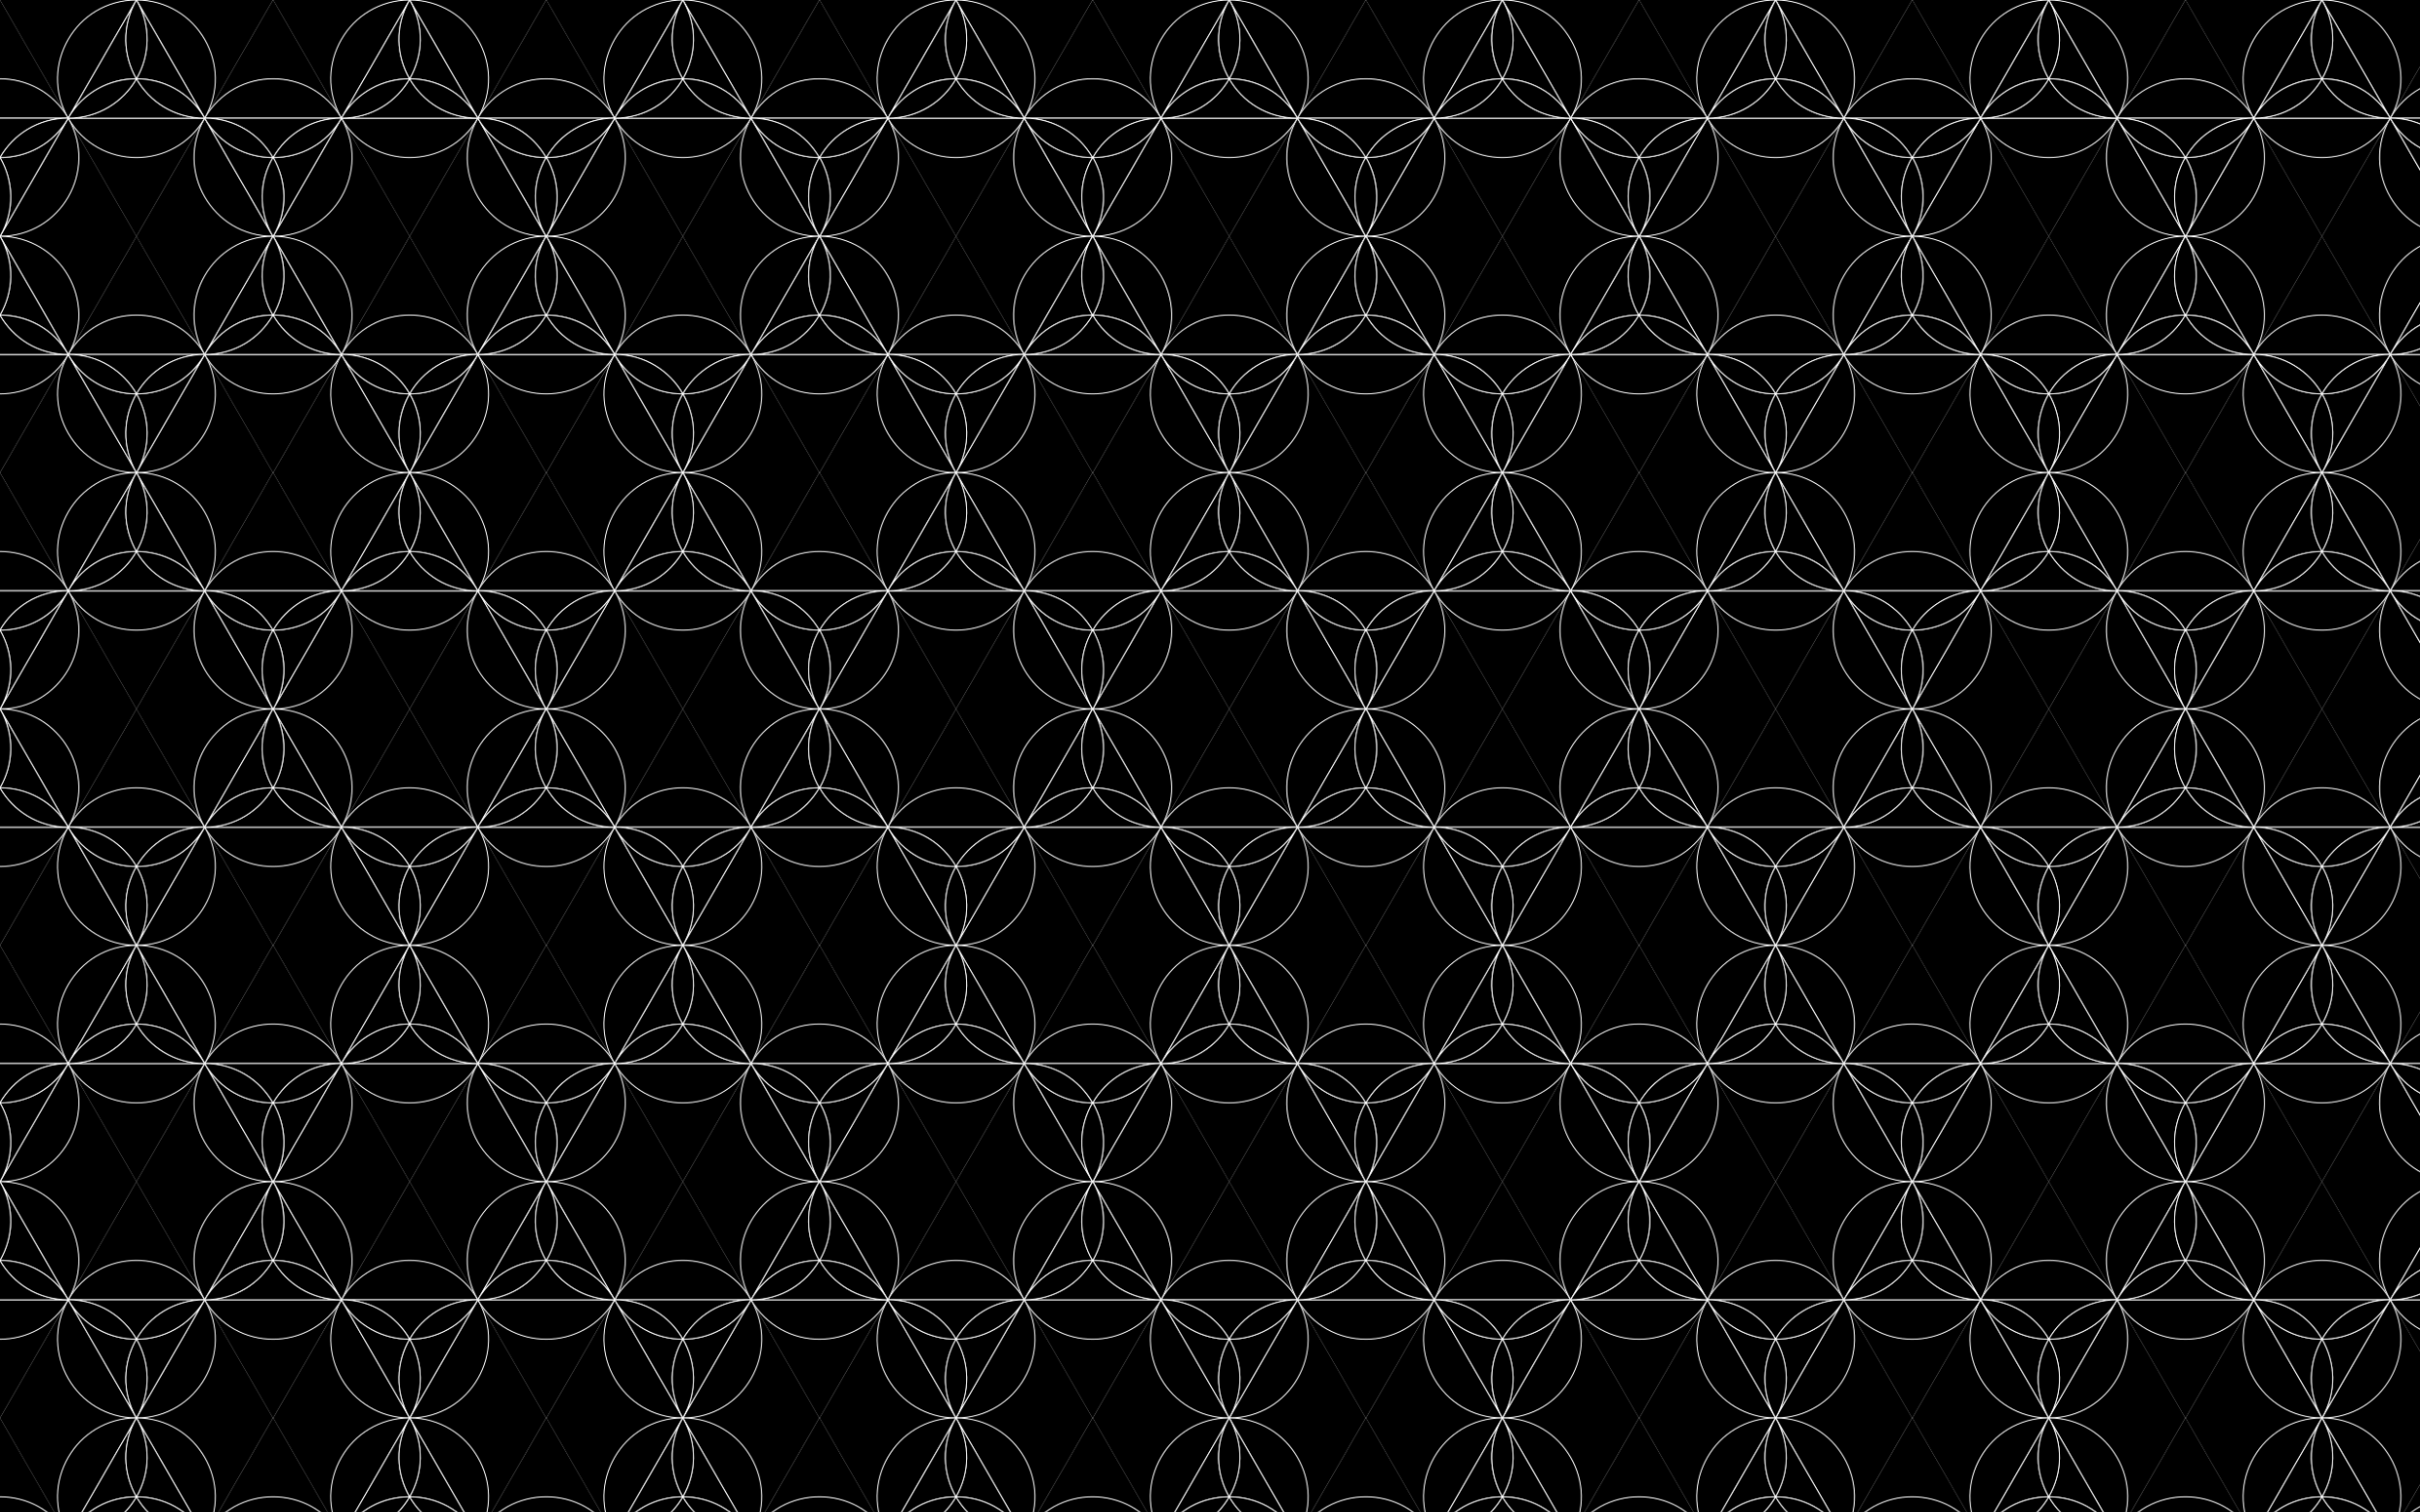 <?xml version="1.0" encoding="utf-8"?>
<svg version="1.1" id="Layer_1" xmlns="http://www.w3.org/2000/svg" xmlns:xlink="http://www.w3.org/1999/xlink" x="0px" y="0px"
	 viewBox="0 0 2560 1600" enable-background="new 0 0 2560 1600" xml:space="preserve">
<pattern  width="288.7" height="500" patternUnits="userSpaceOnUse" id="New_Pattern_2" viewBox="144.325 -626 288.7 500" overflow="visible">
	<g>
		<rect x="144.325" y="-626" fill="none" width="288.7" height="500"/>
		<g>
			<g>
				<path d="M360.856-251L288.688-376L216.519-251C248.594-306.555,328.781-306.555,360.856-251z"/>
				<path d="M216.518-250.999L144.35-126h144.337C224.538-126,184.444-195.444,216.518-250.999z"/>
				<path d="M360.857-250.999C392.931-195.444,352.837-126,288.688-126h144.337L360.857-250.999z"/>
				<polygon stroke="#FFFFFF" stroke-miterlimit="10" points="360.857,-250.999 360.856,-251 360.856,-251 				"/>
				<polygon stroke="#FFFFFF" stroke-miterlimit="10" points="216.519,-251 216.519,-251 216.519,-251 				"/>
				<polygon stroke="#FFFFFF" stroke-miterlimit="10" points="216.519,-251 216.518,-250.999 216.519,-251 				"/>
				<polygon stroke="#FFFFFF" stroke-miterlimit="10" points="360.856,-251 360.856,-251 360.856,-251 				"/>
				<path stroke="#FFFFFF" stroke-miterlimit="10" d="M360.856-251L360.856-251c-32.075-55.555-112.262-55.555-144.337,0l0,0
					C280.669-251,296.706-251,360.856-251z"/>
				<path stroke="#FFFFFF" stroke-miterlimit="10" d="M360.857-250.999L360.857-250.999
					c-32.075,55.555-40.094,69.444-72.169,124.999C352.837-126,392.931-195.444,360.857-250.999z"/>
				<path stroke="#FFFFFF" stroke-miterlimit="10" d="M216.518-250.999C184.444-195.444,224.538-126,288.687-126
					C256.612-181.555,248.594-195.444,216.518-250.999L216.518-250.999z"/>
				<polygon stroke="#FFFFFF" stroke-miterlimit="10" points="360.856,-251 360.856,-251 360.856,-251 				"/>
				<polygon stroke="#FFFFFF" stroke-miterlimit="10" points="216.519,-251 216.519,-251 216.519,-251 				"/>
				<polygon stroke="#FFFFFF" stroke-miterlimit="10" points="216.519,-251 216.519,-251 216.519,-251 				"/>
				<polygon stroke="#FFFFFF" stroke-miterlimit="10" points="360.856,-251 360.856,-251 360.856,-251 				"/>
				<path stroke="#FFFFFF" stroke-miterlimit="10" d="M360.856-251C360.856-251,360.856-251,360.856-251
					c-16.038,27.777-44.103,41.666-72.169,41.666c0,0,0,0,0,0.001c14.033,24.305,16.037,55.555,0,83.333c0,0,0,0,0,0
					C320.763-181.555,328.781-195.444,360.856-251L360.856-251z"/>
				<path stroke="#FFFFFF" stroke-miterlimit="10" d="M288.688-209.333C288.687-209.333,288.687-209.333,288.688-209.333
					c-28.066-0.001-56.131-13.889-72.169-41.667c0,0,0,0,0,0l0,0c32.075,55.555,40.094,69.444,72.169,125c0,0,0,0,0,0
					C272.65-153.778,274.655-185.028,288.688-209.333z"/>
				<path stroke="#FFFFFF" stroke-miterlimit="10" d="M360.856-251c-64.15,0-80.187,0-144.337,0l0,0c0,0,0,0,0,0
					c32.075,0,58.135,17.361,72.168,41.666c0,0,0,0,0.001,0C302.721-233.639,328.781-251,360.856-251
					C360.856-251,360.856-251,360.856-251L360.856-251z"/>
				
					<ellipse transform="matrix(0.555 -0.832 0.832 0.555 369.534 188.481)" stroke="#FFFFFF" stroke-miterlimit="10" cx="360.856" cy="-251" rx="0" ry="0"/>
				
					<ellipse transform="matrix(0.894 -0.447 0.447 0.894 135.109 70.331)" stroke="#FFFFFF" stroke-miterlimit="10" cx="216.519" cy="-251" rx="0" ry="0"/>
				<path stroke="#FFFFFF" stroke-miterlimit="10" d="M288.688-126c16.037-27.778,14.033-59.027,0-83.333
					C274.655-185.028,272.65-153.778,288.688-126z"/>
				<polygon stroke="#FFFFFF" stroke-miterlimit="10" points="216.519,-251 216.519,-251 216.519,-251 				"/>
				<polygon stroke="#FFFFFF" stroke-miterlimit="10" points="360.856,-251 360.856,-251 360.856,-251 				"/>
				<path stroke="#FFFFFF" stroke-miterlimit="10" d="M288.688-209.333c28.065,0,56.131-13.889,72.168-41.666
					C328.781-251,302.721-233.639,288.688-209.333z"/>
				<polygon stroke="#FFFFFF" stroke-miterlimit="10" points="288.687,-209.333 288.688,-209.333 288.688,-209.333 				"/>
				<path stroke="#FFFFFF" stroke-miterlimit="10" d="M216.519-251c16.038,27.777,44.103,41.666,72.168,41.666
					C274.654-233.639,248.594-251,216.519-251z"/>
			</g>
		</g>
		<g>
			<g>
				<path stroke="#FFFFFF" stroke-miterlimit="10" d="M360.832-1.001L360.832-1.001C328.757-56.555,320.738-70.444,288.663-126
					C352.813-126,392.906-56.556,360.832-1.001z"/>
				<path stroke="#FFFFFF" stroke-miterlimit="10" d="M216.494-1.001C184.419-56.556,224.513-126,288.663-126
					C256.588-70.444,248.569-56.555,216.494-1.001L216.494-1.001z"/>
				<path stroke="#FFFFFF" stroke-miterlimit="10" d="M360.832-1C360.831-1,360.831-1,360.832-1
					c-16.038-27.777-44.103-41.666-72.169-41.666c0,0,0,0,0-0.001c14.033-24.305,16.037-55.555,0-83.333c0,0,0,0,0,0
					C320.738-70.444,328.757-56.555,360.832-1L360.832-1z"/>
				<path stroke="#FFFFFF" stroke-miterlimit="10" d="M288.663-42.667C288.663-42.667,288.663-42.667,288.663-42.667
					C260.597-42.666,232.532-28.777,216.494-1c0,0,0,0,0,0l0,0c32.075-55.555,40.094-69.444,72.169-125c0,0,0,0,0,0
					C272.625-98.222,274.63-66.972,288.663-42.667z"/>
				<path stroke="#FFFFFF" stroke-miterlimit="10" d="M288.663-126c16.037,27.778,14.033,59.027,0,83.333
					C274.63-66.972,272.625-98.222,288.663-126z"/>
			</g>
		</g>
		<g>
			<g>
				<path d="M505.206-501L433.038-626L360.869-501C392.944-556.555,473.131-556.555,505.206-501z"/>
				<path d="M360.868-500.999L288.7-376h144.337C368.888-376,328.794-445.444,360.868-500.999z"/>
				<polygon stroke="#FFFFFF" stroke-miterlimit="10" points="360.869,-501 360.869,-501 360.869,-501 				"/>
				<polygon stroke="#FFFFFF" stroke-miterlimit="10" points="360.869,-501 360.868,-500.999 360.869,-501 				"/>
				<path stroke="#FFFFFF" stroke-miterlimit="10" d="M505.206-501L505.206-501c-32.075-55.555-112.262-55.555-144.337,0l0,0
					C425.019-501,441.056-501,505.206-501z"/>
				<path stroke="#FFFFFF" stroke-miterlimit="10" d="M505.207-500.999L505.207-500.999
					c-32.075,55.555-40.094,69.444-72.169,124.999C497.187-376,537.281-445.444,505.207-500.999z"/>
				<path stroke="#FFFFFF" stroke-miterlimit="10" d="M360.868-500.999C328.794-445.444,368.888-376,433.037-376
					C400.962-431.555,392.944-445.444,360.868-500.999L360.868-500.999z"/>
				<polygon stroke="#FFFFFF" stroke-miterlimit="10" points="360.869,-501 360.869,-501 360.869,-501 				"/>
				<polygon stroke="#FFFFFF" stroke-miterlimit="10" points="360.869,-501 360.869,-501 360.869,-501 				"/>
				<path stroke="#FFFFFF" stroke-miterlimit="10" d="M505.206-501C505.206-501,505.206-501,505.206-501
					c-16.038,27.777-44.103,41.666-72.169,41.666c0,0,0,0,0,0.001c14.033,24.305,16.037,55.555,0,83.333c0,0,0,0,0,0
					C465.113-431.555,473.131-445.444,505.206-501L505.206-501z"/>
				<path stroke="#FFFFFF" stroke-miterlimit="10" d="M433.038-459.333C433.037-459.333,433.037-459.333,433.038-459.333
					c-28.066-0.001-56.131-13.889-72.169-41.667c0,0,0,0,0,0l0,0c32.075,55.556,40.094,69.444,72.169,125c0,0,0,0,0,0
					C417-403.778,419.005-435.027,433.038-459.333z"/>
				<path stroke="#FFFFFF" stroke-miterlimit="10" d="M505.206-501c-64.15,0-80.187,0-144.337,0l0,0c0,0,0,0,0,0
					c32.075,0,58.135,17.361,72.168,41.666c0,0,0,0,0.001,0C447.071-483.639,473.131-501,505.206-501
					C505.206-501,505.206-501,505.206-501L505.206-501z"/>
				
					<ellipse transform="matrix(0.894 -0.447 0.447 0.894 262.152 108.493)" stroke="#FFFFFF" stroke-miterlimit="10" cx="360.869" cy="-501" rx="0" ry="0"/>
				<path stroke="#FFFFFF" stroke-miterlimit="10" d="M433.038-376c16.037-27.778,14.033-59.027,0-83.333
					C419.005-435.027,417-403.778,433.038-376z"/>
				<polygon stroke="#FFFFFF" stroke-miterlimit="10" points="360.869,-501 360.869,-501 360.869,-501 				"/>
				<path stroke="#FFFFFF" stroke-miterlimit="10" d="M433.038-459.333c28.065,0,56.131-13.889,72.168-41.666
					C473.131-501,447.071-483.639,433.038-459.333z"/>
				<path stroke="#FFFFFF" stroke-miterlimit="10" d="M360.869-501c16.038,27.777,44.103,41.666,72.168,41.666
					C419.004-483.639,392.944-501,360.869-501z"/>
			</g>
		</g>
		<g>
			<g>
				<path d="M216.506-501L144.338-626L72.169-501C104.244-556.555,184.431-556.555,216.506-501z"/>
				<path d="M72.168-500.999L0-376h144.337C80.188-376,40.094-445.444,72.168-500.999z"/>
				<path d="M216.507-500.999C248.581-445.444,208.487-376,144.338-376h144.337L216.507-500.999z"/>
				<polygon stroke="#FFFFFF" stroke-miterlimit="10" points="216.507,-500.999 216.506,-501 216.506,-501 				"/>
				<polygon stroke="#FFFFFF" stroke-miterlimit="10" points="72.169,-501 72.169,-501 72.169,-501 				"/>
				<polygon stroke="#FFFFFF" stroke-miterlimit="10" points="72.169,-501 72.168,-500.999 72.169,-501 				"/>
				<polygon stroke="#FFFFFF" stroke-miterlimit="10" points="216.506,-501 216.506,-501 216.506,-501 				"/>
				<path stroke="#FFFFFF" stroke-miterlimit="10" d="M216.506-501L216.506-501c-32.075-55.555-112.262-55.555-144.337,0l0,0
					C136.319-501,152.356-501,216.506-501z"/>
				<path stroke="#FFFFFF" stroke-miterlimit="10" d="M216.507-500.999L216.507-500.999
					c-32.075,55.555-40.094,69.444-72.169,124.999C208.487-376,248.581-445.444,216.507-500.999z"/>
				<path stroke="#FFFFFF" stroke-miterlimit="10" d="M72.168-500.999C40.094-445.444,80.188-376,144.337-376
					C112.262-431.555,104.244-445.444,72.168-500.999L72.168-500.999z"/>
				<polygon stroke="#FFFFFF" stroke-miterlimit="10" points="216.506,-501 216.506,-501 216.506,-501 				"/>
				<polygon stroke="#FFFFFF" stroke-miterlimit="10" points="72.169,-501 72.169,-501 72.169,-501 				"/>
				<polygon stroke="#FFFFFF" stroke-miterlimit="10" points="72.169,-501 72.169,-501 72.169,-501 				"/>
				<polygon stroke="#FFFFFF" stroke-miterlimit="10" points="216.506,-501 216.506,-501 216.506,-501 				"/>
				<path stroke="#FFFFFF" stroke-miterlimit="10" d="M216.506-501C216.506-501,216.506-501,216.506-501
					c-16.038,27.777-44.103,41.666-72.169,41.666c0,0,0,0,0,0.001c14.033,24.305,16.037,55.555,0,83.333c0,0,0,0,0,0
					C176.413-431.555,184.431-445.444,216.506-501L216.506-501z"/>
				<path stroke="#FFFFFF" stroke-miterlimit="10" d="M144.338-459.333C144.337-459.333,144.337-459.333,144.338-459.333
					c-28.066-0.001-56.131-13.889-72.169-41.667c0,0,0,0,0,0l0,0c32.075,55.556,40.094,69.444,72.169,125c0,0,0,0,0,0
					C128.3-403.778,130.305-435.027,144.338-459.333z"/>
				<path stroke="#FFFFFF" stroke-miterlimit="10" d="M216.506-501c-64.15,0-80.187,0-144.337,0l0,0c0,0,0,0,0,0
					c32.075,0,58.135,17.361,72.168,41.666c0,0,0,0,0.001,0C158.371-483.639,184.431-501,216.506-501
					C216.506-501,216.506-501,216.506-501L216.506-501z"/>
				
					<ellipse transform="matrix(0.555 -0.832 0.832 0.555 513.267 -42.951)" stroke="#FFFFFF" stroke-miterlimit="10" cx="216.506" cy="-501" rx="0" ry="0"/>
				
					<ellipse transform="matrix(0.894 -0.447 0.447 0.894 231.673 -20.617)" stroke="#FFFFFF" stroke-miterlimit="10" cx="72.169" cy="-501" rx="0" ry="0"/>
				<path stroke="#FFFFFF" stroke-miterlimit="10" d="M144.338-376c16.037-27.778,14.033-59.027,0-83.333
					C130.305-435.027,128.3-403.778,144.338-376z"/>
				<polygon stroke="#FFFFFF" stroke-miterlimit="10" points="72.169,-501 72.169,-501 72.169,-501 				"/>
				<polygon stroke="#FFFFFF" stroke-miterlimit="10" points="216.506,-501 216.506,-501 216.506,-501 				"/>
				<polygon stroke="#FFFFFF" stroke-miterlimit="10" points="144.337,-376 144.338,-376 144.338,-376 				"/>
				<path stroke="#FFFFFF" stroke-miterlimit="10" d="M144.338-459.333c28.065,0,56.131-13.889,72.168-41.666
					C184.431-501,158.371-483.639,144.338-459.333z"/>
				<polygon stroke="#FFFFFF" stroke-miterlimit="10" points="144.337,-459.333 144.338,-459.333 144.338,-459.333 				"/>
				<path stroke="#FFFFFF" stroke-miterlimit="10" d="M72.169-501c16.038,27.777,44.103,41.666,72.168,41.666
					C130.304-483.639,104.244-501,72.169-501z"/>
			</g>
			<g>
				<path d="M505.181-250.999L433.013-126l-72.168-124.999C392.919-195.444,473.106-195.444,505.181-250.999z"/>
				<path d="M360.844-251.001L288.675-376h144.337C368.863-376,328.769-306.556,360.844-251.001z"/>
				<path d="M505.182-251.001C537.256-306.556,497.163-376,433.013-376H577.35L505.182-251.001z"/>
				<polygon stroke="#FFFFFF" stroke-miterlimit="10" points="505.182,-251.001 505.182,-251 505.182,-251 				"/>
				<polygon stroke="#FFFFFF" stroke-miterlimit="10" points="360.844,-250.999 360.844,-251 360.844,-251 				"/>
				<polygon stroke="#FFFFFF" stroke-miterlimit="10" points="360.844,-251 360.844,-251.001 360.844,-251 				"/>
				<polygon stroke="#FFFFFF" stroke-miterlimit="10" points="505.181,-251 505.181,-250.999 505.181,-251 				"/>
				<path stroke="#FFFFFF" stroke-miterlimit="10" d="M505.181-251L505.181-251c-32.075,55.555-112.262,55.555-144.337,0l0,0
					C424.994-251,441.031-251,505.181-251z"/>
				<path stroke="#FFFFFF" stroke-miterlimit="10" d="M505.182-251.001L505.182-251.001
					c-32.075-55.555-40.094-69.444-72.169-124.999C497.163-376,537.256-306.556,505.182-251.001z"/>
				<path stroke="#FFFFFF" stroke-miterlimit="10" d="M360.844-251.001C328.769-306.556,368.863-376,433.013-376
					C400.938-320.444,392.919-306.555,360.844-251.001L360.844-251.001z"/>
				<polygon stroke="#FFFFFF" stroke-miterlimit="10" points="505.181,-251 505.181,-251 505.181,-251 				"/>
				<polygon stroke="#FFFFFF" stroke-miterlimit="10" points="360.844,-251 360.844,-251 360.844,-251 				"/>
				<polygon stroke="#FFFFFF" stroke-miterlimit="10" points="360.844,-251 360.844,-251 360.844,-251 				"/>
				<polygon stroke="#FFFFFF" stroke-miterlimit="10" points="505.182,-251 505.182,-251 505.182,-251 				"/>
				<path stroke="#FFFFFF" stroke-miterlimit="10" d="M505.182-251C505.181-251,505.181-251,505.182-251
					c-16.038-27.777-44.103-41.666-72.169-41.666c0,0,0,0,0,0c14.033-24.305,16.037-55.555,0-83.333c0,0,0,0,0,0
					C465.088-320.444,473.107-306.555,505.182-251L505.182-251z"/>
				<path stroke="#FFFFFF" stroke-miterlimit="10" d="M433.013-292.667C433.013-292.667,433.013-292.667,433.013-292.667
					c-28.066,0.001-56.131,13.889-72.169,41.667c0,0,0,0,0,0l0,0c32.075-55.555,40.094-69.444,72.169-125c0,0,0,0,0,0
					C416.975-348.222,418.98-316.972,433.013-292.667z"/>
				<path stroke="#FFFFFF" stroke-miterlimit="10" d="M505.181-251c-64.15,0-80.187,0-144.337,0l0,0c0,0,0,0,0,0
					c32.075,0,58.135-17.361,72.168-41.666c0,0,0,0,0.001,0C447.046-268.361,473.107-251,505.181-251
					C505.181-251,505.181-251,505.181-251L505.181-251z"/>
				
					<ellipse transform="matrix(0.832 -0.555 0.555 0.832 224.075 238.069)" stroke="#FFFFFF" stroke-miterlimit="10" cx="505.182" cy="-251" rx="0" ry="0"/>
				
					<ellipse transform="matrix(0.447 -0.894 0.894 0.447 423.971 183.999)" stroke="#FFFFFF" stroke-miterlimit="10" cx="360.844" cy="-251" rx="0" ry="0"/>
				<path stroke="#FFFFFF" stroke-miterlimit="10" d="M433.013-376c16.037,27.778,14.033,59.027,0,83.333
					C418.98-316.972,416.975-348.222,433.013-376z"/>
				<polygon stroke="#FFFFFF" stroke-miterlimit="10" points="360.844,-251 360.844,-251 360.844,-251 				"/>
				<polygon stroke="#FFFFFF" stroke-miterlimit="10" points="505.181,-251 505.182,-251 505.181,-251 				"/>
				<polygon stroke="#FFFFFF" stroke-miterlimit="10" points="433.013,-376 433.013,-376 433.013,-376 				"/>
				<path stroke="#FFFFFF" stroke-miterlimit="10" d="M433.013-292.666c28.065,0,56.131,13.889,72.168,41.666
					C473.107-251,447.046-268.361,433.013-292.666z"/>
				<polygon stroke="#FFFFFF" stroke-miterlimit="10" points="433.012,-292.666 433.013,-292.667 433.013,-292.666 				"/>
				<path stroke="#FFFFFF" stroke-miterlimit="10" d="M360.844-251c16.038-27.777,44.103-41.666,72.168-41.666
					C418.98-268.361,392.919-251,360.844-251z"/>
			</g>
		</g>
		<g>
			<g>
				<path d="M216.481-250.999L144.313-126L72.144-250.999C104.219-195.444,184.406-195.444,216.481-250.999z"/>
				<path d="M216.482-251.001C248.556-306.556,208.463-376,144.313-376H288.65L216.482-251.001z"/>
				<polygon stroke="#FFFFFF" stroke-miterlimit="10" points="216.482,-251.001 216.482,-251 216.482,-251 				"/>
				<polygon stroke="#FFFFFF" stroke-miterlimit="10" points="216.481,-251 216.481,-250.999 216.481,-251 				"/>
				<path stroke="#FFFFFF" stroke-miterlimit="10" d="M216.481-251L216.481-251c-32.075,55.555-112.262,55.555-144.337,0l0,0
					C136.294-251,152.331-251,216.481-251z"/>
				<path stroke="#FFFFFF" stroke-miterlimit="10" d="M216.482-251.001L216.482-251.001
					c-32.075-55.555-40.094-69.444-72.169-124.999C208.463-376,248.556-306.556,216.482-251.001z"/>
				<path stroke="#FFFFFF" stroke-miterlimit="10" d="M72.144-251.001C40.069-306.556,80.163-376,144.313-376
					C112.238-320.444,104.219-306.555,72.144-251.001L72.144-251.001z"/>
				<polygon stroke="#FFFFFF" stroke-miterlimit="10" points="216.481,-251 216.481,-251 216.481,-251 				"/>
				<polygon stroke="#FFFFFF" stroke-miterlimit="10" points="216.482,-251 216.482,-251 216.482,-251 				"/>
				<path stroke="#FFFFFF" stroke-miterlimit="10" d="M216.482-251C216.481-251,216.481-251,216.482-251
					c-16.038-27.777-44.103-41.666-72.169-41.666c0,0,0,0,0,0c14.033-24.305,16.037-55.555,0-83.333c0,0,0,0,0,0
					C176.388-320.444,184.407-306.555,216.482-251L216.482-251z"/>
				<path stroke="#FFFFFF" stroke-miterlimit="10" d="M144.313-292.667C144.313-292.667,144.313-292.667,144.313-292.667
					c-28.066,0.001-56.131,13.889-72.169,41.667c0,0,0,0,0,0l0,0c32.075-55.555,40.094-69.444,72.169-125c0,0,0,0,0,0
					C128.275-348.222,130.28-316.972,144.313-292.667z"/>
				<path stroke="#FFFFFF" stroke-miterlimit="10" d="M216.481-251c-64.15,0-80.187,0-144.337,0l0,0c0,0,0,0,0,0
					c32.075,0,58.135-17.361,72.168-41.666c0,0,0,0,0.001,0C158.346-268.361,184.407-251,216.481-251
					C216.481-251,216.481-251,216.481-251L216.481-251z"/>
				
					<ellipse transform="matrix(0.832 -0.555 0.555 0.832 175.588 77.927)" stroke="#FFFFFF" stroke-miterlimit="10" cx="216.482" cy="-251" rx="0" ry="0"/>
				<path stroke="#FFFFFF" stroke-miterlimit="10" d="M144.313-376c16.037,27.778,14.033,59.027,0,83.333
					C130.28-316.972,128.275-348.222,144.313-376z"/>
				<polygon stroke="#FFFFFF" stroke-miterlimit="10" points="216.481,-251 216.482,-251 216.481,-251 				"/>
				<path stroke="#FFFFFF" stroke-miterlimit="10" d="M144.313-292.666c28.065,0,56.131,13.889,72.168,41.666
					C184.407-251,158.346-268.361,144.313-292.666z"/>
				<path stroke="#FFFFFF" stroke-miterlimit="10" d="M72.144-251c16.038-27.777,44.103-41.666,72.168-41.666
					C130.28-268.361,104.219-251,72.144-251z"/>
			</g>
		</g>
		<g>
			<g>
				<path stroke="#FFFFFF" stroke-miterlimit="10" d="M360.857-750.999L360.857-750.999
					c-32.075,55.555-40.094,69.444-72.169,124.999C352.837-626,392.931-695.444,360.857-750.999z"/>
				<path stroke="#FFFFFF" stroke-miterlimit="10" d="M216.518-750.999C184.444-695.444,224.538-626,288.687-626
					C256.612-681.555,248.594-695.444,216.518-750.999L216.518-750.999z"/>
				<path stroke="#FFFFFF" stroke-miterlimit="10" d="M360.856-751C360.856-751,360.856-751,360.856-751
					c-16.038,27.777-44.103,41.666-72.169,41.666c0,0,0,0,0,0.001c14.033,24.305,16.037,55.555,0,83.333c0,0,0,0,0,0
					C320.763-681.555,328.781-695.444,360.856-751L360.856-751z"/>
				<path stroke="#FFFFFF" stroke-miterlimit="10" d="M288.688-709.333C288.687-709.333,288.687-709.333,288.688-709.333
					c-28.066-0.001-56.131-13.889-72.169-41.667c0,0,0,0,0,0l0,0c32.075,55.555,40.094,69.444,72.169,125c0,0,0,0,0,0
					C272.65-653.778,274.655-685.028,288.688-709.333z"/>
				<path stroke="#FFFFFF" stroke-miterlimit="10" d="M288.688-626c16.037-27.778,14.033-59.027,0-83.333
					C274.655-685.028,272.65-653.778,288.688-626z"/>
			</g>
		</g>
		<g>
			<g>
				<path d="M360.831-500.999L288.663-376l-72.168-124.999C248.569-445.444,328.756-445.444,360.831-500.999z"/>
				<path d="M216.494-501.001L144.325-626h144.337C224.513-626,184.419-556.556,216.494-501.001z"/>
				<path d="M360.832-501.001C392.906-556.556,352.813-626,288.663-626H433L360.832-501.001z"/>
				<polygon stroke="#FFFFFF" stroke-miterlimit="10" points="360.832,-501.001 360.832,-501 360.832,-501 				"/>
				<polygon stroke="#FFFFFF" stroke-miterlimit="10" points="216.494,-500.999 216.494,-501 216.494,-501 				"/>
				<polygon stroke="#FFFFFF" stroke-miterlimit="10" points="216.494,-501 216.494,-501.001 216.494,-501 				"/>
				<polygon stroke="#FFFFFF" stroke-miterlimit="10" points="360.831,-501 360.831,-500.999 360.831,-501 				"/>
				<path stroke="#FFFFFF" stroke-miterlimit="10" d="M360.831-501L360.831-501c-32.075,55.555-112.262,55.555-144.337,0l0,0
					C280.644-501,296.681-501,360.831-501z"/>
				<path stroke="#FFFFFF" stroke-miterlimit="10" d="M360.832-501.001L360.832-501.001
					c-32.075-55.555-40.094-69.444-72.169-124.999C352.813-626,392.906-556.556,360.832-501.001z"/>
				<path stroke="#FFFFFF" stroke-miterlimit="10" d="M216.494-501.001C184.419-556.556,224.513-626,288.663-626
					C256.588-570.444,248.569-556.555,216.494-501.001L216.494-501.001z"/>
				<polygon stroke="#FFFFFF" stroke-miterlimit="10" points="360.831,-501 360.831,-501 360.831,-501 				"/>
				<polygon stroke="#FFFFFF" stroke-miterlimit="10" points="216.494,-501 216.494,-501 216.494,-501 				"/>
				<polygon stroke="#FFFFFF" stroke-miterlimit="10" points="216.494,-501 216.494,-501 216.494,-501 				"/>
				<polygon stroke="#FFFFFF" stroke-miterlimit="10" points="360.832,-501 360.832,-501 360.832,-501 				"/>
				<path stroke="#FFFFFF" stroke-miterlimit="10" d="M360.832-501C360.831-501,360.831-501,360.832-501
					c-16.038-27.777-44.103-41.666-72.169-41.666c0,0,0,0,0,0c14.033-24.305,16.037-55.555,0-83.333c0,0,0,0,0,0
					C320.738-570.444,328.757-556.555,360.832-501L360.832-501z"/>
				<path stroke="#FFFFFF" stroke-miterlimit="10" d="M288.663-542.667C288.663-542.667,288.663-542.667,288.663-542.667
					c-28.066,0.001-56.131,13.889-72.169,41.667c0,0,0,0,0,0l0,0c32.075-55.555,40.094-69.444,72.169-125c0,0,0,0,0,0
					C272.625-598.222,274.63-566.972,288.663-542.667z"/>
				<path stroke="#FFFFFF" stroke-miterlimit="10" d="M360.831-501c-64.15,0-80.187,0-144.337,0l0,0c0,0,0,0,0,0
					c32.075,0,58.135-17.361,72.168-41.666c0,0,0,0,0.001,0C302.696-518.361,328.757-501,360.831-501
					C360.831-501,360.831-501,360.831-501L360.831-501z"/>
				
					<ellipse transform="matrix(0.832 -0.555 0.555 0.832 338.506 116.01)" stroke="#FFFFFF" stroke-miterlimit="10" cx="360.832" cy="-501" rx="0" ry="0"/>
				
					<ellipse transform="matrix(0.447 -0.894 0.894 0.447 567.783 -83.308)" stroke="#FFFFFF" stroke-miterlimit="10" cx="216.494" cy="-501" rx="0" ry="0"/>
				<path stroke="#FFFFFF" stroke-miterlimit="10" d="M288.663-626c16.037,27.778,14.033,59.027,0,83.333
					C274.63-566.972,272.625-598.222,288.663-626z"/>
				<polygon stroke="#FFFFFF" stroke-miterlimit="10" points="216.494,-501 216.494,-501 216.494,-501 				"/>
				<polygon stroke="#FFFFFF" stroke-miterlimit="10" points="360.831,-501 360.832,-501 360.831,-501 				"/>
				<path stroke="#FFFFFF" stroke-miterlimit="10" d="M288.663-542.666c28.065,0,56.131,13.889,72.168,41.666
					C328.757-501,302.696-518.361,288.663-542.666z"/>
				<polygon stroke="#FFFFFF" stroke-miterlimit="10" points="288.662,-542.666 288.663,-542.667 288.663,-542.666 				"/>
				<path stroke="#FFFFFF" stroke-miterlimit="10" d="M216.494-501c16.038-27.777,44.103-41.666,72.168-41.666
					C274.63-518.361,248.569-501,216.494-501z"/>
			</g>
		</g>
	</g>
</pattern>
<rect fill="url(#New_Pattern_2)" width="2560" height="1600"/>
</svg>
